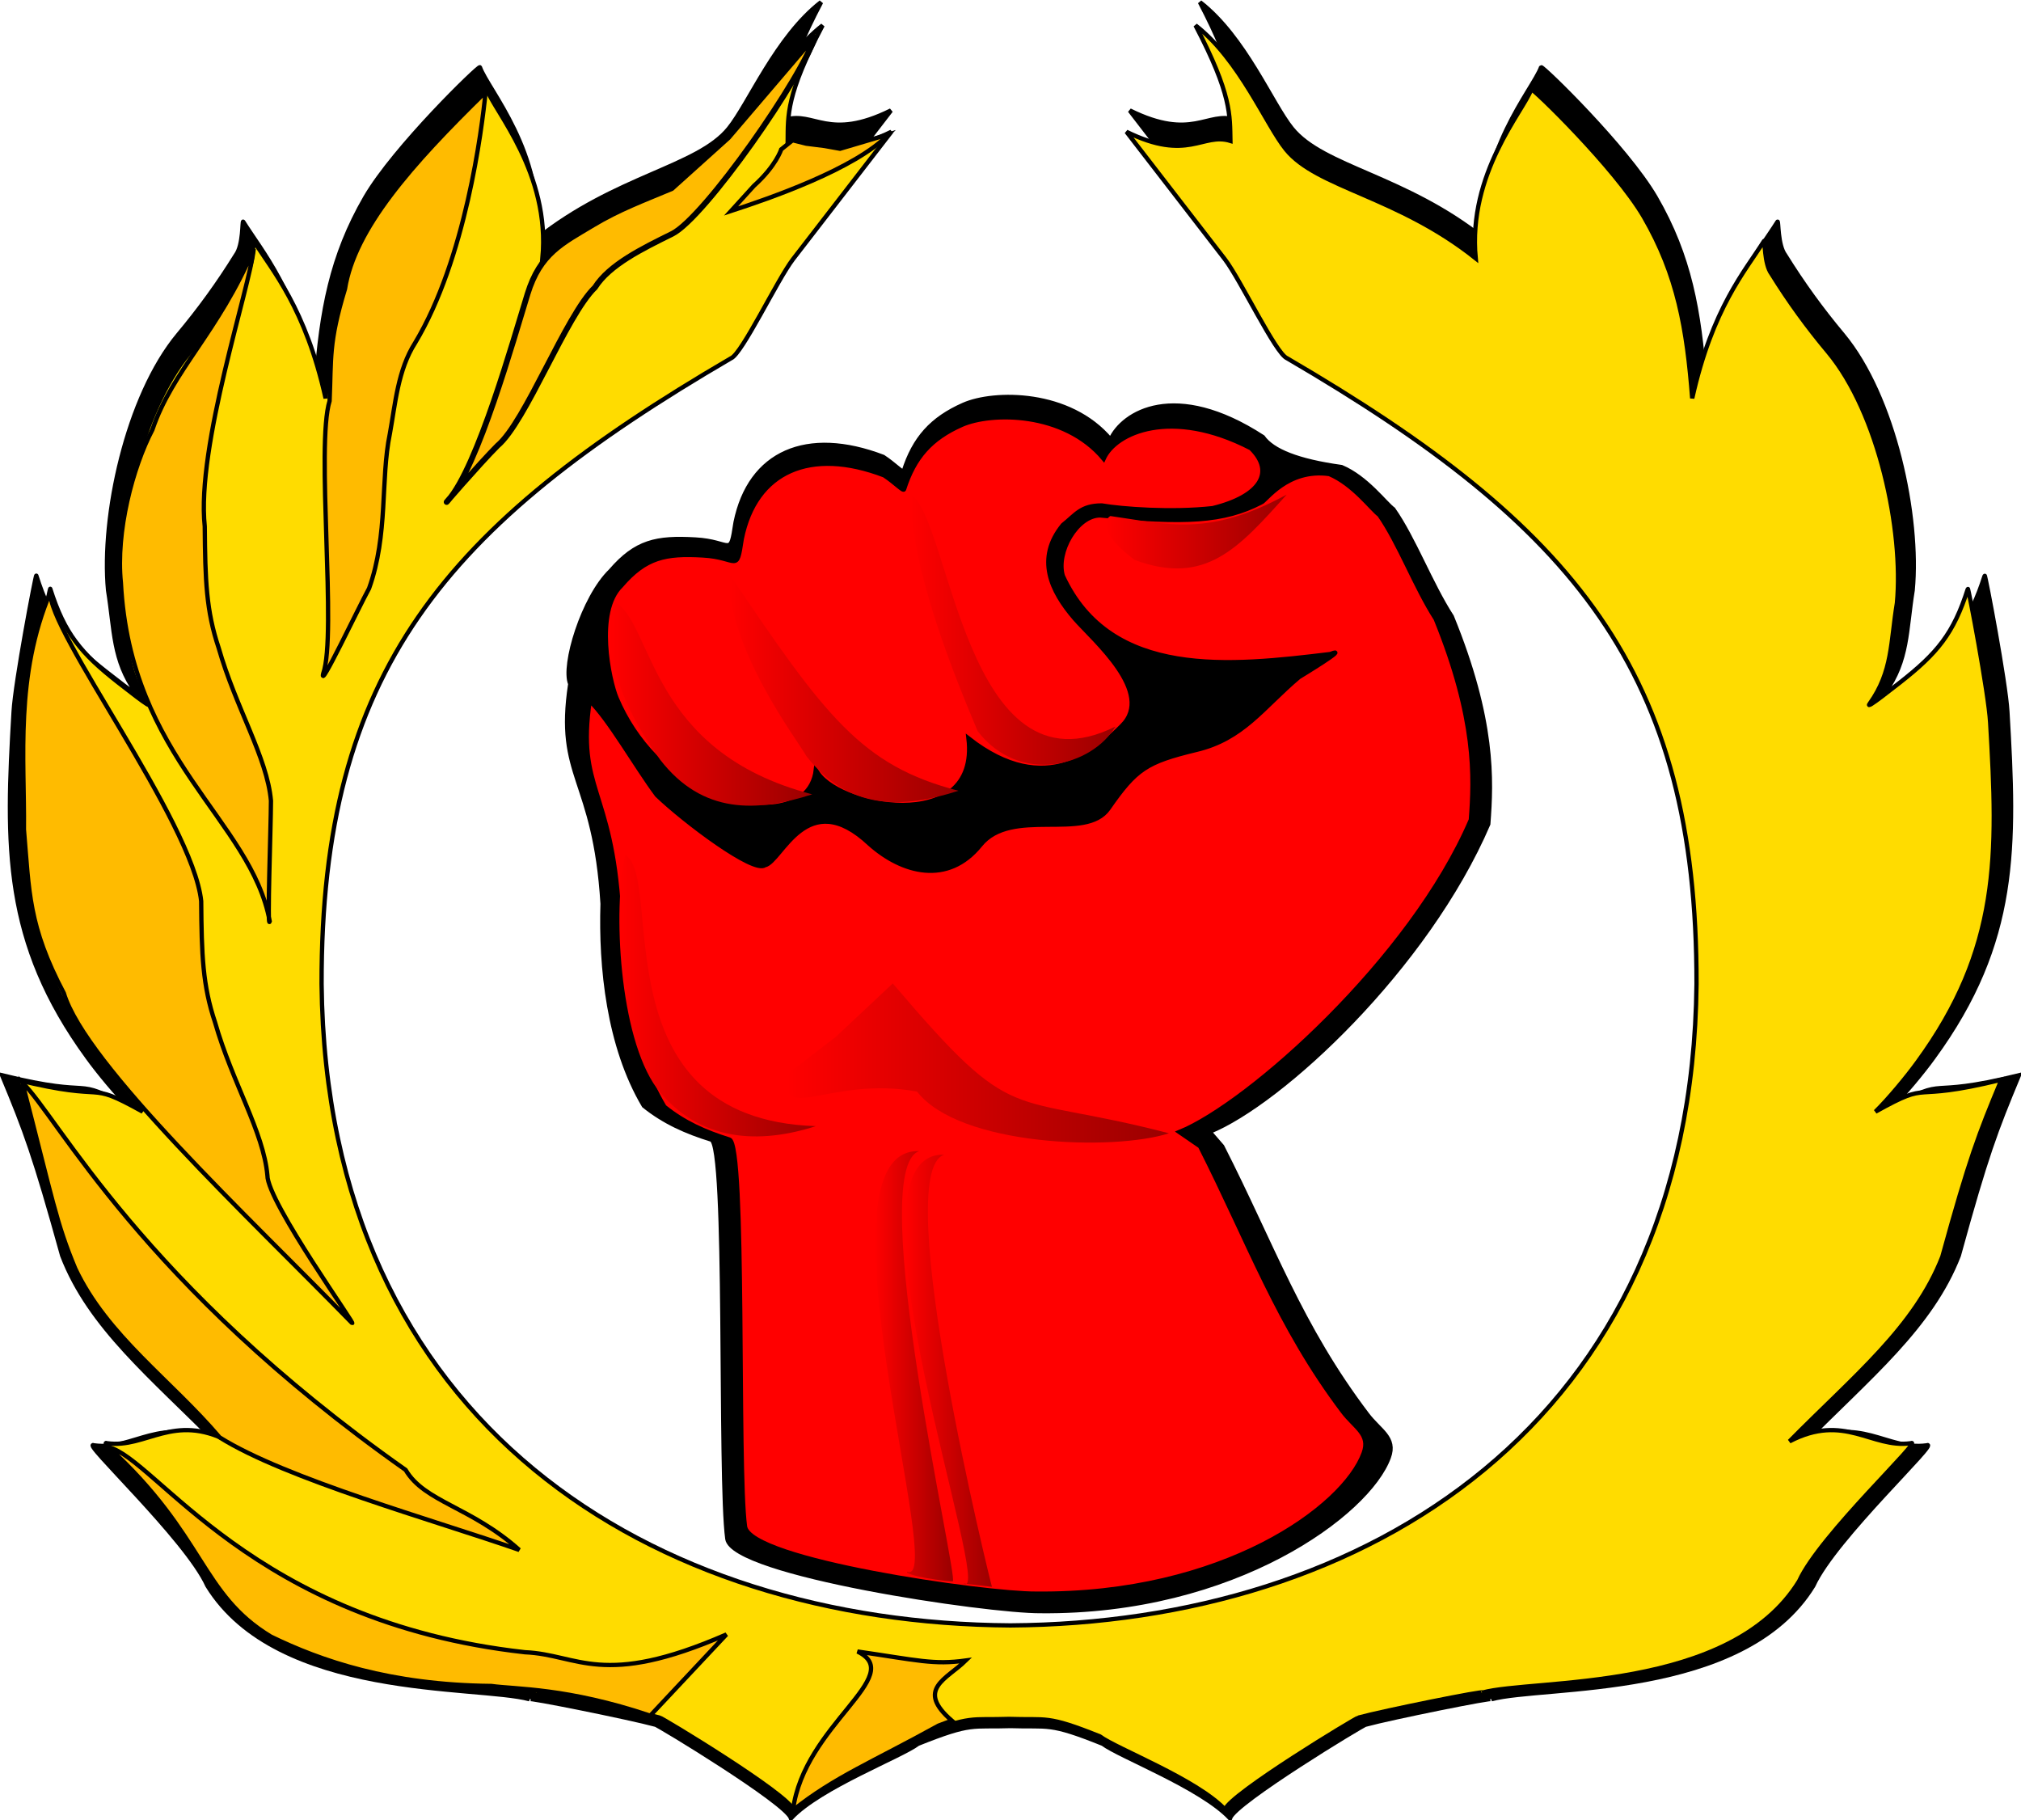 <?xml version="1.0" encoding="UTF-8" standalone="no"?>
<!-- Created with Sodipodi ("http://www.sodipodi.com/") -->
<svg
   xmlns:dc="http://purl.org/dc/elements/1.1/"
   xmlns:cc="http://web.resource.org/cc/"
   xmlns:rdf="http://www.w3.org/1999/02/22-rdf-syntax-ns#"
   xmlns:svg="http://www.w3.org/2000/svg"
   xmlns="http://www.w3.org/2000/svg"
   xmlns:xlink="http://www.w3.org/1999/xlink"
   xmlns:sodipodi="http://sodipodi.sourceforge.net/DTD/sodipodi-0.dtd"
   xmlns:inkscape="http://www.inkscape.org/namespaces/inkscape"
   id="svg2"
   sodipodi:version="0.32"
   inkscape:version="0.45.1"
   width="470.182"
   height="423.432"
   sodipodi:docname="vcollet_Gauntlet.svg"
   sodipodi:docbase="/Users/johnolsen/Desktop"
   inkscape:output_extension="org.inkscape.output.svg.inkscape"
   version="1.0">
  <defs
     id="defs5">
    <linearGradient
       id="linearGradient611">
      <stop
         style="stop-color:#ff0000;stop-opacity:1;"
         offset="0"
         id="stop612" />
      <stop
         style="stop-color:#9a0000;stop-opacity:1;"
         offset="1"
         id="stop613" />
    </linearGradient>
    <linearGradient
       xlink:href="#linearGradient611"
       id="linearGradient614"
       x1="796.138"
       y1="248.379"
       x2="841.244"
       y2="248.379"
       gradientTransform="matrix(0.449,0,0,2.229,-146.683,-284.973)"
       gradientUnits="userSpaceOnUse" />
    <linearGradient
       inkscape:collect="always"
       xlink:href="#linearGradient611"
       id="linearGradient2180"
       x1="315.595"
       y1="419.089"
       x2="368.964"
       y2="419.089"
       gradientTransform="matrix(1.002,0,0,0.998,-146.683,-284.973)"
       gradientUnits="userSpaceOnUse" />
    <linearGradient
       inkscape:collect="always"
       xlink:href="#linearGradient611"
       id="linearGradient2182"
       x1="290.696"
       y1="422.16"
       x2="337.843"
       y2="422.16"
       gradientTransform="matrix(0.993,0,0,1.007,-146.683,-284.973)"
       gradientUnits="userSpaceOnUse" />
    <linearGradient
       inkscape:collect="always"
       xlink:href="#linearGradient611"
       id="linearGradient2184"
       x1="411.682"
       y1="348.386"
       x2="466.4"
       y2="348.386"
       gradientTransform="matrix(0.871,0,0,1.148,-146.683,-284.973)"
       gradientUnits="userSpaceOnUse" />
    <linearGradient
       inkscape:collect="always"
       xlink:href="#linearGradient611"
       id="linearGradient2186"
       x1="213.07"
       y1="795.402"
       x2="270.388"
       y2="795.402"
       gradientTransform="matrix(1.548,0,0,0.646,-146.683,-284.973)"
       gradientUnits="userSpaceOnUse" />
    <linearGradient
       inkscape:collect="always"
       xlink:href="#linearGradient611"
       id="linearGradient2188"
       x1="257.976"
       y1="626.353"
       x2="284.859"
       y2="626.353"
       gradientTransform="matrix(1.566,0,0,0.639,-146.683,-284.973)"
       gradientUnits="userSpaceOnUse" />
    <linearGradient
       inkscape:collect="always"
       xlink:href="#linearGradient611"
       id="linearGradient2190"
       x1="348.085"
       y1="404.208"
       x2="402.771"
       y2="404.208"
       gradientTransform="matrix(0.835,0,0,1.197,-146.683,-284.973)"
       gradientUnits="userSpaceOnUse" />
    <linearGradient
       inkscape:collect="always"
       xlink:href="#linearGradient611"
       id="linearGradient2192"
       x1="824.016"
       y1="235.004"
       x2="866.567"
       y2="235.004"
       gradientTransform="matrix(0.425,0,0,2.352,-146.683,-284.973)"
       gradientUnits="userSpaceOnUse" />
  </defs>
  <sodipodi:namedview
     inkscape:window-height="581"
     inkscape:window-width="811"
     inkscape:pageshadow="2"
     inkscape:pageopacity="0.0"
     borderopacity="1.0"
     bordercolor="#666666"
     pagecolor="#ffffff"
     id="base"
     inkscape:zoom="0.35444071"
     inkscape:cx="372.04724"
     inkscape:cy="526.18109"
     inkscape:window-x="44"
     inkscape:window-y="58"
     inkscape:current-layer="svg2" />
  <path
     style="font-size:12px;fill-rule:evenodd;stroke:#000000;stroke-width:1.017"
     d="M 235.409,379.346 C 151.139,378.837 73.665,332.015 72.585,227.493 C 72.458,153.507 101.479,119.026 169.365,79.33 C 171.968,78.312 180.287,60.753 184.034,55.855 L 207.276,25.701 C 192.734,32.889 189.368,25.828 182.764,27.864 C 182.828,21.82 182.383,16.922 191.02,0.508 C 180.541,8.651 174.255,24.11 169.555,29.899 C 162.252,38.933 143.265,40.905 124.785,55.664 C 126.69,35.498 113.481,20.866 111.64,15.649 C 111.322,15.331 91.827,34.225 85.032,45.867 C 77.03,59.672 74.808,72.395 73.538,88.808 C 68.775,67.37 60.964,58.591 56.582,51.593 C 56.328,51.147 56.646,57 54.868,59.354 C 50.803,65.906 46.422,71.95 41.468,77.866 C 29.466,92.307 23.56,120.172 25.148,137.284 C 26.672,146.636 26.227,153.507 31.625,161.077 C 33.086,162.986 25.148,156.56 24.513,156.115 C 15.686,149.181 11.812,144.537 8.446,133.913 C 8.319,133.595 3.557,158.66 3.176,165.53 C 1.334,196.893 0.699,219.032 20.385,246.005 C 22.862,249.441 27.243,254.721 30.292,257.711 C 16.257,249.886 23.433,255.802 0.508,250.141 C 5.906,263.118 8.002,268.717 14.479,292.064 C 20.893,308.732 35.308,320.246 50.613,335.769 C 37.531,328.962 31.181,337.486 21.909,336.214 C 18.353,334.751 43.31,357.907 48.263,368.849 C 64.584,395.378 111.005,391.942 123.198,395.25 C 122.054,394.614 146.694,399.576 152.473,401.167 C 152.981,401.167 182.764,419.234 184.034,422.924 C 190.765,415.735 209.753,408.546 213.563,405.62 C 226.264,400.531 226.01,401.803 235.091,401.485 C 244.109,401.803 243.918,400.531 256.555,405.62 C 260.429,408.546 279.353,415.735 286.148,422.924 C 287.418,419.234 317.201,401.167 317.709,401.167 C 323.488,399.576 348.064,394.614 346.985,395.25 C 359.114,391.942 405.598,395.378 421.855,368.849 C 426.809,357.907 451.766,334.751 448.209,336.214 C 438.938,337.486 432.588,328.962 419.569,335.769 C 434.874,320.246 449.226,308.732 455.703,292.064 C 462.117,268.717 464.276,263.118 469.674,250.141 C 446.685,255.802 453.925,249.886 439.89,257.711 C 442.939,254.721 447.32,249.441 449.797,246.005 C 469.483,219.032 468.848,196.893 467.007,165.53 C 466.626,158.66 461.863,133.595 461.736,133.913 C 458.37,144.537 454.496,149.181 445.669,156.115 C 445.034,156.56 437.096,162.986 438.557,161.077 C 443.955,153.507 443.447,146.636 444.971,137.284 C 446.558,120.172 440.716,92.307 428.714,77.866 C 423.761,71.95 419.379,65.906 415.315,59.354 C 413.536,57 413.79,51.147 413.536,51.593 C 409.155,58.591 401.344,67.37 396.581,88.808 C 395.311,72.395 393.152,59.672 385.15,45.867 C 378.355,34.225 358.86,15.331 358.542,15.649 C 356.637,20.866 343.492,35.498 345.397,55.664 C 326.917,40.905 307.866,38.933 300.563,29.899 C 295.864,24.11 289.641,8.651 279.163,0.508 C 287.736,16.922 287.291,21.82 287.418,27.864 C 280.814,25.828 277.385,32.889 262.842,25.701 L 286.085,55.855 C 289.831,60.753 298.15,78.312 300.817,79.33 C 368.703,119.026 397.724,153.507 397.597,227.493 C 396.517,332.015 319.043,378.837 235.409,379.346 L 235.409,379.346 z "
     id="path634"
     sodipodi:nodetypes="ccccccccccccccccccccccccccccccccccccccccccccccccccccccccccccccc" />
  <path
     style="font-size:12px;fill:#ffdc00;fill-opacity:1;fill-rule:evenodd;stroke:#000000"
     d="M 235.067,378.089 C 152.129,377.589 75.879,331.589 74.817,228.902 C 74.692,156.214 103.254,122.339 170.067,83.339 C 172.629,82.339 180.817,65.089 184.504,60.277 L 207.379,30.652 C 193.067,37.714 189.754,30.777 183.254,32.777 C 183.317,26.839 182.879,22.027 191.379,5.902 C 181.067,13.902 174.879,29.089 170.254,34.777 C 163.067,43.652 144.379,45.589 126.192,60.089 C 128.067,40.277 115.067,25.902 113.254,20.777 C 112.942,20.464 93.754,39.027 87.067,50.464 C 79.192,64.027 77.004,76.527 75.754,92.652 C 71.067,71.589 63.379,62.964 59.067,56.089 C 58.817,55.652 59.129,61.402 57.379,63.714 C 53.379,70.152 49.067,76.089 44.192,81.902 C 32.379,96.089 26.567,123.464 28.129,140.277 C 29.629,149.464 29.192,156.214 34.504,163.652 C 35.942,165.527 28.129,159.214 27.504,158.777 C 18.817,151.964 15.004,147.402 11.692,136.964 C 11.567,136.652 6.879,161.277 6.504,168.027 C 4.692,198.839 4.067,220.589 23.442,247.089 C 25.879,250.464 30.192,255.652 33.192,258.589 C 19.379,250.902 26.442,256.714 3.879,251.152 C 9.192,263.902 11.254,269.402 17.629,292.339 C 23.942,308.714 38.129,320.027 53.192,335.277 C 40.317,328.589 34.067,336.964 24.942,335.714 C 21.442,334.277 46.004,357.027 50.879,367.777 C 66.942,393.839 112.629,390.464 124.629,393.714 C 123.504,393.089 147.754,397.964 153.442,399.527 C 153.942,399.527 183.254,417.277 184.504,420.902 C 191.129,413.839 209.817,406.777 213.567,403.902 C 226.067,398.902 225.817,400.152 234.754,399.839 C 243.629,400.152 243.442,398.902 255.879,403.902 C 259.692,406.777 278.317,413.839 285.004,420.902 C 286.254,417.277 315.567,399.527 316.067,399.527 C 321.754,397.964 345.942,393.089 344.879,393.714 C 356.817,390.464 402.567,393.839 418.567,367.777 C 423.442,357.027 448.004,334.277 444.504,335.714 C 435.379,336.964 429.129,328.589 416.317,335.277 C 431.379,320.027 445.504,308.714 451.879,292.339 C 458.192,269.402 460.317,263.902 465.629,251.152 C 443.004,256.714 450.129,250.902 436.317,258.589 C 439.317,255.652 443.629,250.464 446.067,247.089 C 465.442,220.589 464.817,198.839 463.004,168.027 C 462.629,161.277 457.942,136.652 457.817,136.964 C 454.504,147.402 450.692,151.964 442.004,158.777 C 441.379,159.214 433.567,165.527 435.004,163.652 C 440.317,156.214 439.817,149.464 441.317,140.277 C 442.879,123.464 437.129,96.089 425.317,81.902 C 420.442,76.089 416.129,70.152 412.129,63.714 C 410.379,61.402 410.629,55.652 410.379,56.089 C 406.067,62.964 398.379,71.589 393.692,92.652 C 392.442,76.527 390.317,64.027 382.442,50.464 C 375.754,39.027 356.567,20.464 356.254,20.777 C 354.379,25.902 341.442,40.277 343.317,60.089 C 325.129,45.589 306.379,43.652 299.192,34.777 C 294.567,29.089 288.442,13.902 278.129,5.902 C 286.567,22.027 286.129,26.839 286.254,32.777 C 279.754,30.777 276.379,37.714 262.067,30.652 L 284.942,60.277 C 288.629,65.089 296.817,82.339 299.442,83.339 C 366.254,122.339 394.817,156.214 394.692,228.902 C 393.629,331.589 317.379,377.589 235.067,378.089 L 235.067,378.089 z "
     id="path613"
     sodipodi:nodetypes="ccccccccccccccccccccccccccccccccccccccccccccccccccccccccccccccc" />
  <path
     style="font-size:12px;fill-rule:evenodd;stroke:#000000;stroke-width:1.034"
     d="M 132.689,159.086 C 129.327,181.081 138.395,180.694 140.208,210.236 C 139.755,224.878 141.58,243.325 149.804,257.193 C 154.531,260.999 159.647,263.256 165.475,265.062 C 169.36,266.288 167.288,343.561 169.231,357.945 C 170.397,366.136 229.691,374.809 242.059,374.744 C 287.195,375.196 318.358,352.017 323.086,338.987 C 324.769,334.408 320.949,332.86 318.034,328.99 C 302.428,308.414 296.044,289.702 284.323,266.675 L 281.359,263.256 C 298.066,256.484 331.851,225.152 346.227,191.676 C 347.004,181.42 347.587,167.553 337.744,143.429 C 332.823,135.818 328.937,125.304 324.145,118.467 C 322.332,117.177 317.928,111.114 312.1,108.663 C 301.869,107.244 296.063,104.871 293.796,101.68 C 273.398,88.427 261.228,95.968 258.378,102.289 C 248.794,90.873 231.245,91.066 224.187,94.162 C 216.739,97.452 212.724,101.967 210.264,109.643 C 210.069,110.159 208.127,108.03 205.472,106.289 C 187.728,99.516 174.453,105.257 171.15,121.511 C 169.855,129.961 170.309,125.962 161.761,125.51 C 152.759,124.994 147.967,125.962 142.074,132.799 L 142.074,132.799 C 135.664,138.991 130.876,154.829 132.689,159.086 L 132.689,159.086 L 132.689,159.086 L 132.689,159.086 z "
     id="path630"
     sodipodi:nodetypes="cccccccccccccccccccccccccc" />
  <path
     style="font-size:12px;fill:#ff0000;fill-rule:evenodd;stroke:#000000;stroke-width:1"
     d="M 144.509,136.263 C 138.321,142.263 141.696,158.263 143.446,162.388 C 147.759,172.576 155.759,180.951 166.134,185.388 C 174.196,188.826 188.571,189.701 189.821,179.013 C 193.696,187.638 228.009,194.763 225.321,171.763 C 243.509,186.013 255.321,174.451 261.009,168.826 C 268.821,161.138 254.446,148.951 250.071,143.951 C 244.446,137.451 240.946,129.888 247.259,122.138 C 250.259,119.763 251.446,117.576 256.321,117.576 C 261.009,118.388 272.571,119.263 282.134,118.201 C 293.321,115.451 296.634,109.763 291.009,104.263 C 272.509,94.701 259.509,100.576 256.759,106.701 C 247.509,95.638 230.571,95.826 223.759,98.826 C 216.571,102.013 212.696,106.388 210.321,113.826 C 210.134,114.326 208.259,112.263 205.696,110.576 C 188.571,104.013 175.759,109.576 172.571,125.326 C 171.321,133.513 171.759,129.638 163.509,129.201 C 154.821,128.701 150.196,129.638 144.509,136.263 z M 274.384,263.326 C 290.509,256.763 328.321,223.138 342.196,190.701 C 342.946,180.763 343.509,167.326 334.009,143.951 C 329.259,136.576 325.509,126.388 320.884,119.763 C 319.134,118.513 314.884,112.638 309.259,110.263 C 299.384,108.888 294.384,116.701 293.384,116.888 C 284.696,121.388 275.696,121.763 255.946,119.888 C 250.571,119.888 245.634,128.451 247.259,133.951 C 258.384,158.076 286.321,154.951 309.509,152.138 C 314.384,150.138 302.384,157.388 302.196,157.513 C 293.759,164.638 289.196,171.888 278.259,174.451 C 266.696,177.263 264.321,178.826 257.884,188.076 C 252.509,195.763 235.321,187.576 228.071,196.576 C 220.509,205.951 209.884,203.076 202.321,196.326 C 187.634,182.513 181.884,200.451 177.946,201.263 C 175.321,203.201 159.196,191.076 152.821,184.951 C 147.884,178.326 141.634,167.263 137.196,163.013 C 134.134,183.701 142.259,183.326 144.009,211.951 C 143.571,226.138 146.634,244.013 154.571,257.451 C 159.134,261.138 164.071,263.326 169.696,265.076 C 173.446,266.263 171.446,341.138 173.321,355.076 C 174.446,363.013 229.071,370.763 241.009,370.701 C 284.571,371.138 312.696,350.638 317.259,338.013 C 318.884,333.576 315.196,332.076 312.384,328.326 C 297.321,308.388 290.509,288.951 279.196,266.638 L 274.384,263.326 z "
     id="path633" />
  <path
     style="opacity:1;fill:url(#linearGradient2180);fill-opacity:1;fill-rule:evenodd;stroke:none;stroke-width:0;stroke-linecap:butt;stroke-linejoin:miter;stroke-dasharray:none;stroke-dashoffset:0;stroke-opacity:0"
     d="M 169.523,133.315 C 169.111,150.75 185.531,172.167 187.619,175.896 C 197.472,188.629 210.124,188.101 222.986,183.941 C 200.463,178.123 191.997,166.717 169.523,133.315 L 169.523,133.315 L 169.523,133.315 L 169.523,133.315 z "
     id="path615"
     sodipodi:nodetypes="cccccc" />
  <path
     style="opacity:1;fill:url(#linearGradient2182);fill-opacity:1;fill-rule:evenodd;stroke:none;stroke-width:0;stroke-linecap:butt;stroke-linejoin:miter;stroke-dasharray:none;stroke-dashoffset:0;stroke-opacity:0"
     d="M 142.965,139.955 C 140.064,152.41 144.864,164.697 153.592,176.726 C 163.444,189.459 176.097,188.931 188.959,184.771 C 150.666,174.803 152.16,145.138 142.965,139.955 L 142.965,139.955 z "
     id="path616"
     sodipodi:nodetypes="cccc" />
  <path
     style="opacity:1;fill:url(#linearGradient2184);fill-opacity:1;fill-rule:evenodd;stroke:none;stroke-width:0;stroke-linecap:butt;stroke-linejoin:miter;stroke-dasharray:none;stroke-dashoffset:0;stroke-opacity:0"
     d="M 211.85,115.886 C 212.268,133.322 222.049,157.228 227.456,170.086 C 237.309,182.82 254.111,178.142 259.504,169.002 C 224.531,186.422 221.045,120.24 211.85,115.056 L 211.85,115.886 L 211.85,115.886 z "
     id="path617"
     sodipodi:nodetypes="ccccc" />
  <path
     style="opacity:1;fill:url(#linearGradient2186);fill-opacity:1;fill-rule:evenodd;stroke:none;stroke-width:0;stroke-linecap:butt;stroke-linejoin:miter;stroke-dasharray:none;stroke-dashoffset:0;stroke-opacity:0"
     d="M 183.632,249.507 C 180.731,261.962 193.001,250.181 213.347,253.91 C 223.2,266.643 259.091,267.775 271.953,263.615 C 233.66,253.647 236.814,262.99 207.7,228.758 L 194.421,241.207 L 183.632,249.507 L 183.632,249.507 z "
     id="path618"
     sodipodi:nodetypes="cccccc" />
  <path
     style="opacity:1;fill:url(#linearGradient2188);fill-opacity:1;fill-rule:evenodd;stroke:none;stroke-width:0;stroke-linecap:butt;stroke-linejoin:miter;stroke-dasharray:none;stroke-dashoffset:0;stroke-opacity:0"
     d="M 263.973,130.249 C 280.466,136.343 288.139,127.516 299.341,115.056 C 280.967,125.007 271.671,121.9 258.327,120.036 C 258.327,120.036 253.586,122.37 263.973,130.249 L 263.973,130.249 z "
     id="path619"
     sodipodi:nodetypes="cccc" />
  <path
     style="opacity:1;fill:url(#linearGradient2190);fill-opacity:1;fill-rule:evenodd;stroke:none;stroke-width:0;stroke-linecap:butt;stroke-linejoin:miter;stroke-dasharray:none;stroke-dashoffset:0;stroke-opacity:0"
     d="M 145.455,198.88 C 142.553,211.336 144.034,241.051 152.762,253.08 C 162.614,265.814 176.927,266.116 189.789,261.955 C 139.047,260.287 154.65,204.064 145.455,198.88 L 145.455,198.88 L 145.455,198.88 z "
     id="path620"
     sodipodi:nodetypes="ccccc" />
  <path
     style="opacity:1;fill:url(#linearGradient2192);fill-opacity:1;fill-rule:evenodd;stroke:none;stroke-width:0;stroke-linecap:butt;stroke-linejoin:miter;stroke-dasharray:none;stroke-dashoffset:0;stroke-opacity:0"
     d="M 211.02,365.826 C 213.09,367.082 222.879,368.169 221.647,367.749 C 223.2,368.033 200.995,271.925 213.857,267.764 C 188.014,266.926 220.626,369.778 211.02,365.553 L 211.02,365.553 L 211.02,365.553 L 211.02,365.826 L 211.02,365.826 L 211.02,365.826 z "
     id="path621"
     sodipodi:nodetypes="cccccccc" />
  <path
     style="opacity:1;fill:url(#linearGradient614);fill-opacity:1;fill-rule:evenodd;stroke:none;stroke-width:0;stroke-linecap:butt;stroke-linejoin:miter;stroke-dasharray:none;stroke-dashoffset:0;stroke-opacity:0"
     d="M 230.776,369.117 C 230.687,369.128 206.805,272.755 219.667,268.594 C 193.823,267.756 231.86,373.243 224.171,368.333 C 224.171,368.333 230.776,369.127 230.776,369.117 L 230.776,369.117 L 230.776,369.117 L 230.776,369.117 z "
     id="path622"
     sodipodi:nodetypes="cccccc" />
  <path
     style="fill:#ffbb00;fill-opacity:1;fill-rule:evenodd;stroke:#000000;stroke-width:1pt;stroke-linecap:butt;stroke-linejoin:miter;stroke-opacity:1"
     d="M 156.249,43.781 C 149.652,46.548 143.926,48.662 137.941,52.261 C 130.789,56.563 125.666,58.915 122.741,68.355 C 119.527,78.729 111.179,108.607 104.253,116.395 C 101.954,118.979 111.574,107.836 115.741,103.679 C 122.316,98.162 131.645,73.408 138.423,66.858 C 141.767,61.574 149.4,57.84 156.358,54.405 C 163.905,50.681 186.991,17.544 189.726,8.157 L 169.402,31.944 L 156.249,43.781 L 156.249,43.781 L 156.249,43.781 L 156.249,43.781 L 156.249,43.781 L 156.249,43.781 z "
     id="path623"
     sodipodi:nodetypes="cccccccccccccc" />
  <path
     style="font-size:12px;fill:#ffbb00;fill-rule:evenodd;stroke:#000000;stroke-width:1"
     d="M 80.26,67.2 C 76.428,79.801 77.114,83.398 76.679,93.254 C 73.465,103.627 78.396,147.614 75.205,156.647 C 74.151,160.891 83.356,141.449 85.863,136.876 C 90.363,124.305 88.488,111.586 90.701,100.886 C 91.97,93.942 92.549,86.058 96.602,79.719 C 108.299,60.225 112.097,30.242 112.973,21.386 C 95.544,38.4 82.51,53.226 80.26,67.2 L 80.26,67.2 L 80.26,67.2 L 80.26,67.2 L 80.26,67.2 L 80.26,67.2 L 80.26,67.2 z "
     id="path628"
     sodipodi:nodetypes="ccccccccccccc" />
  <path
     style="font-size:12px;fill:#ffbb00;fill-rule:evenodd;stroke:#000000;stroke-width:1"
     d="M 28.127,135.581 C 30.307,176.662 58.478,190.771 62.755,214.328 C 62.117,216.497 63.022,192.491 63.039,186.258 C 62.145,176.176 54.875,164.702 50.863,150.682 C 47.983,142.079 47.732,135.024 47.635,122.461 C 45.638,103.797 58.15,66.759 59.026,57.904 C 50.727,77.407 40.183,86.009 35.443,99.983 C 30.878,108.697 26.903,123.65 28.127,135.581 L 28.127,135.581 L 28.127,135.581 L 28.127,135.581 z "
     id="path629"
     sodipodi:nodetypes="cccccccccc" />
  <path
     style="font-size:12px;fill:#ffbb00;fill-rule:evenodd;stroke:#000000;stroke-width:1"
     d="M 81.844,307.697 C 83.695,309.451 62.192,279.635 62.209,273.402 C 61.315,263.32 54.045,251.846 50.033,237.826 C 47.153,229.223 46.902,222.168 46.805,209.605 C 44.808,190.941 10.869,146.55 11.745,137.694 C 3.445,157.198 5.74,176.473 5.565,192.937 C 6.81,207.461 6.569,215.359 14.848,231.024 C 19.828,247.623 58.063,283.31 81.844,307.697 L 81.844,307.697 L 81.844,307.697 z "
     id="path631"
     sodipodi:nodetypes="ccccccccc" />
  <path
     style="font-size:12px;fill:#ffbb00;fill-rule:evenodd;stroke:#000000;stroke-width:1"
     d="M 170.077,49.074 C 178.859,46.205 198.942,39.321 206.723,31.262 L 195.429,34.6 L 191.837,33.955 L 187.587,33.423 L 184.401,32.627 L 181.745,34.751 C 181.745,34.751 180.576,38.57 175.388,43.231 L 170.077,49.074 L 170.077,49.074 z "
     id="path626"
     sodipodi:nodetypes="ccccccccc" />
  <path
     style="font-size:12px;fill:#ffbb00;fill-rule:evenodd;stroke:#000000;stroke-width:1"
     d="M 120.81,360.532 C 109.506,350.45 98.766,349.385 94.369,341.92 C 32.888,298.618 13.567,259.896 5.191,251.811 C 12.313,279.411 13.065,284.422 17.516,295.102 C 24.93,310.783 39.725,320.995 51.088,334.347 C 66.477,344.006 101.131,353.657 120.81,360.532 L 120.81,360.532 z "
     id="path627"
     sodipodi:nodetypes="cccccc" />
  <path
     style="font-size:12px;fill:#ffbb00;fill-rule:evenodd;stroke:#000000;stroke-width:1"
     d="M 169.001,380.194 C 139.963,392.858 134.621,384.854 122.128,384.328 C 58.718,377.267 36.314,339.315 25.238,336.628 C 47.781,357.288 46.606,370.78 63.009,380.69 C 74.663,386.347 90.615,391.932 114.315,392.176 C 120.065,392.968 131.973,392.595 151.267,399.085 L 169.001,380.194 L 169.001,380.194 z "
     id="path632"
     sodipodi:nodetypes="ccccccc" />
  <path
     style="font-size:12px;fill:#ffbb00;fill-rule:evenodd;stroke:#000000;stroke-width:1"
     d="M 224.679,386.255 C 217.172,387.29 213.541,386.201 199.487,384.159 C 211.141,389.817 186.997,401.185 184.481,421.091 C 194.087,413.401 202.911,409.944 218.349,401.398 L 221.433,400.241 C 212.952,392.916 220.208,390.637 224.679,386.255 L 224.679,386.255 z "
     id="path635"
     sodipodi:nodetypes="cccccc" />
</svg>

